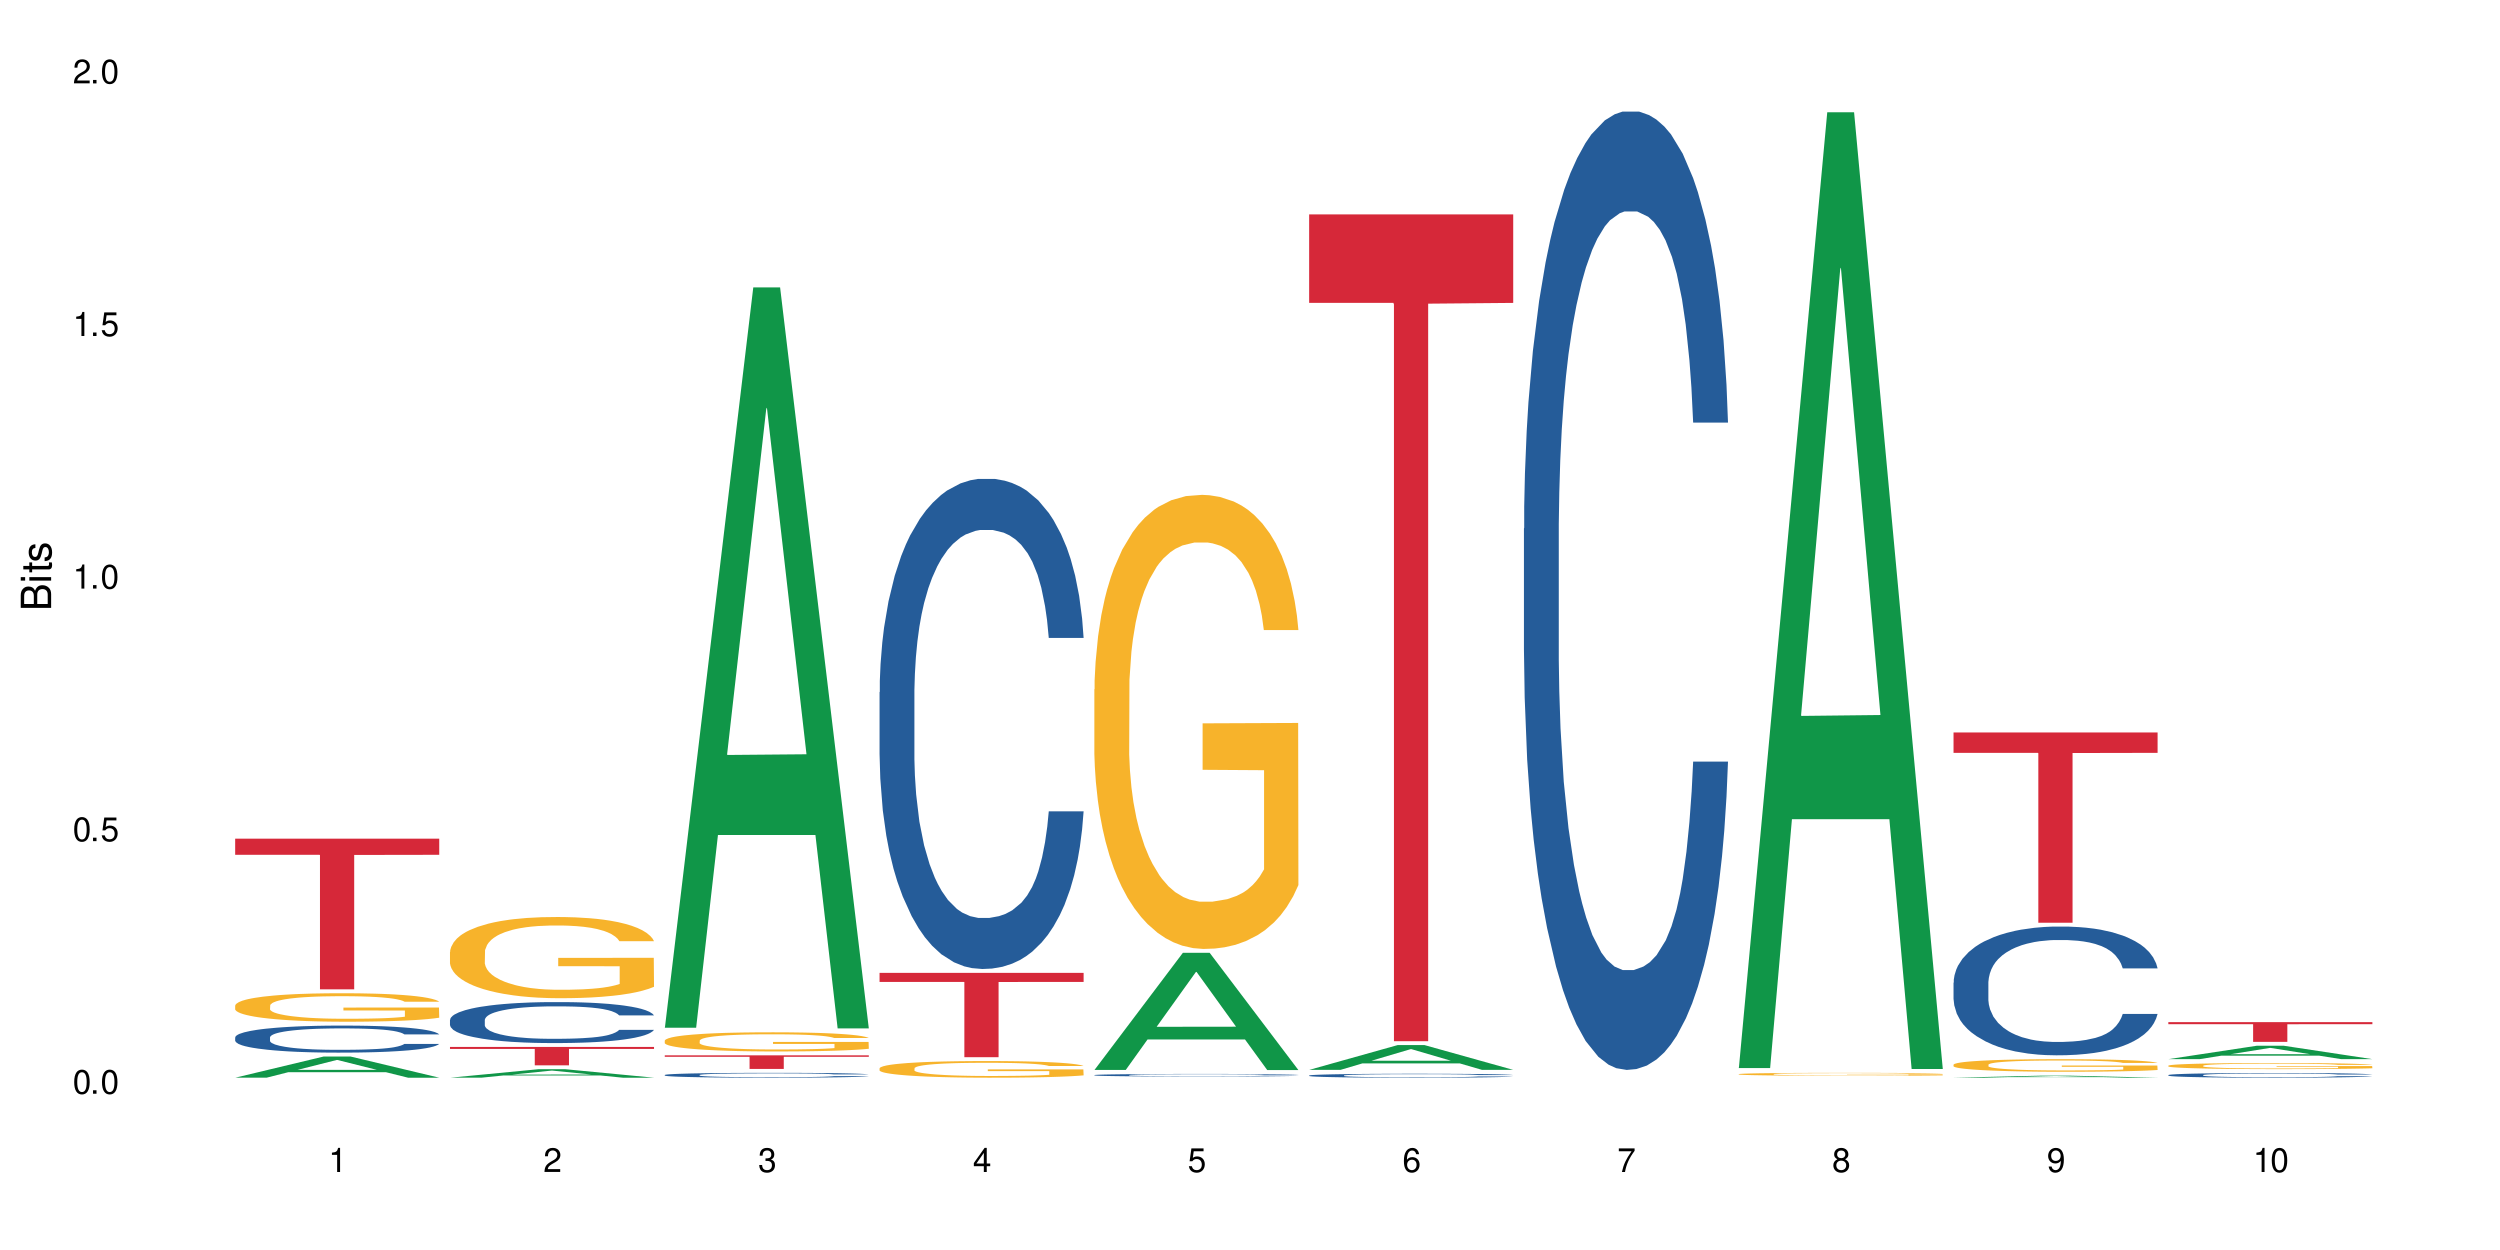 <?xml version="1.0" encoding="UTF-8"?>
<svg xmlns="http://www.w3.org/2000/svg" xmlns:xlink="http://www.w3.org/1999/xlink" width="720" height="360" viewBox="0 0 720 360">
<defs>
<g>
<g id="glyph-0-0">
</g>
<g id="glyph-0-1">
<path d="M 2.641 -6.938 C 2 -6.938 1.422 -6.656 1.078 -6.172 C 0.641 -5.562 0.406 -4.641 0.406 -3.359 C 0.406 -1.016 1.188 0.219 2.641 0.219 C 4.078 0.219 4.859 -1.016 4.859 -3.297 C 4.859 -4.641 4.656 -5.547 4.203 -6.172 C 3.844 -6.656 3.281 -6.938 2.641 -6.938 Z M 2.641 -6.188 C 3.547 -6.188 4 -5.25 4 -3.375 C 4 -1.406 3.562 -0.484 2.625 -0.484 C 1.734 -0.484 1.281 -1.438 1.281 -3.344 C 1.281 -5.25 1.734 -6.188 2.641 -6.188 Z M 2.641 -6.188 "/>
</g>
<g id="glyph-0-2">
<path d="M 1.828 -1 L 0.828 -1 L 0.828 0 L 1.828 0 Z M 1.828 -1 "/>
</g>
<g id="glyph-0-3">
<path d="M 4.562 -6.797 L 1.062 -6.797 L 0.547 -3.094 L 1.328 -3.094 C 1.719 -3.562 2.047 -3.734 2.578 -3.734 C 3.484 -3.734 4.062 -3.109 4.062 -2.094 C 4.062 -1.125 3.484 -0.531 2.578 -0.531 C 1.828 -0.531 1.375 -0.906 1.188 -1.672 L 0.328 -1.672 C 0.453 -1.109 0.547 -0.844 0.75 -0.594 C 1.125 -0.078 1.828 0.219 2.594 0.219 C 3.969 0.219 4.922 -0.781 4.922 -2.219 C 4.922 -3.562 4.031 -4.484 2.719 -4.484 C 2.25 -4.484 1.859 -4.359 1.469 -4.062 L 1.734 -5.969 L 4.562 -5.969 Z M 4.562 -6.797 "/>
</g>
<g id="glyph-0-4">
<path d="M 2.484 -4.938 L 2.484 0 L 3.328 0 L 3.328 -6.938 L 2.766 -6.938 C 2.469 -5.875 2.281 -5.734 0.984 -5.562 L 0.984 -4.938 Z M 2.484 -4.938 "/>
</g>
<g id="glyph-0-5">
<path d="M 4.859 -0.828 L 1.281 -0.828 C 1.359 -1.406 1.672 -1.781 2.5 -2.281 L 3.469 -2.828 C 4.406 -3.344 4.906 -4.062 4.906 -4.906 C 4.906 -5.484 4.672 -6.031 4.266 -6.406 C 3.859 -6.766 3.375 -6.938 2.719 -6.938 C 1.859 -6.938 1.219 -6.625 0.844 -6.031 C 0.609 -5.672 0.5 -5.234 0.484 -4.531 L 1.328 -4.531 C 1.359 -5.016 1.406 -5.281 1.531 -5.516 C 1.75 -5.938 2.188 -6.203 2.703 -6.203 C 3.469 -6.203 4.031 -5.641 4.031 -4.891 C 4.031 -4.344 3.719 -3.859 3.125 -3.516 L 2.234 -3 C 0.812 -2.172 0.406 -1.531 0.328 -0.016 L 4.859 -0.016 Z M 4.859 -0.828 "/>
</g>
<g id="glyph-0-6">
<path d="M 2.125 -3.188 L 2.578 -3.188 C 3.5 -3.188 3.984 -2.766 3.984 -1.922 C 3.984 -1.062 3.469 -0.531 2.594 -0.531 C 1.656 -0.531 1.203 -1 1.156 -2.016 L 0.312 -2.016 C 0.344 -1.453 0.438 -1.094 0.609 -0.781 C 0.953 -0.109 1.625 0.219 2.547 0.219 C 3.953 0.219 4.859 -0.625 4.859 -1.938 C 4.859 -2.828 4.516 -3.297 3.703 -3.594 C 4.344 -3.844 4.656 -4.328 4.656 -5.031 C 4.656 -6.219 3.875 -6.938 2.578 -6.938 C 1.203 -6.938 0.484 -6.172 0.453 -4.703 L 1.297 -4.703 C 1.312 -5.125 1.344 -5.359 1.453 -5.578 C 1.641 -5.969 2.062 -6.203 2.594 -6.203 C 3.344 -6.203 3.797 -5.75 3.797 -5 C 3.797 -4.516 3.609 -4.219 3.25 -4.047 C 3.016 -3.953 2.703 -3.922 2.125 -3.906 Z M 2.125 -3.188 "/>
</g>
<g id="glyph-0-7">
<path d="M 3.141 -1.672 L 3.141 0 L 3.984 0 L 3.984 -1.672 L 4.984 -1.672 L 4.984 -2.438 L 3.984 -2.438 L 3.984 -6.938 L 3.359 -6.938 L 0.266 -2.578 L 0.266 -1.672 Z M 3.141 -2.438 L 1 -2.438 L 3.141 -5.5 Z M 3.141 -2.438 "/>
</g>
<g id="glyph-0-8">
<path d="M 4.781 -5.125 C 4.609 -6.266 3.891 -6.938 2.844 -6.938 C 2.094 -6.938 1.422 -6.578 1.031 -5.953 C 0.594 -5.266 0.406 -4.422 0.406 -3.172 C 0.406 -2 0.578 -1.25 0.984 -0.641 C 1.359 -0.078 1.953 0.219 2.703 0.219 C 3.984 0.219 4.922 -0.75 4.922 -2.094 C 4.922 -3.375 4.062 -4.281 2.844 -4.281 C 2.172 -4.281 1.641 -4.031 1.281 -3.516 C 1.281 -5.234 1.828 -6.188 2.797 -6.188 C 3.391 -6.188 3.797 -5.797 3.938 -5.125 Z M 2.734 -3.531 C 3.547 -3.531 4.062 -2.953 4.062 -2.031 C 4.062 -1.156 3.484 -0.531 2.703 -0.531 C 1.922 -0.531 1.328 -1.188 1.328 -2.078 C 1.328 -2.938 1.906 -3.531 2.734 -3.531 Z M 2.734 -3.531 "/>
</g>
<g id="glyph-0-9">
<path d="M 4.984 -6.797 L 0.438 -6.797 L 0.438 -5.969 L 4.109 -5.969 C 2.5 -3.656 1.828 -2.234 1.328 0 L 2.219 0 C 2.594 -2.172 3.453 -4.047 4.984 -6.094 Z M 4.984 -6.797 "/>
</g>
<g id="glyph-0-10">
<path d="M 3.75 -3.656 C 4.469 -4.094 4.688 -4.438 4.688 -5.078 C 4.688 -6.172 3.844 -6.938 2.641 -6.938 C 1.438 -6.938 0.594 -6.172 0.594 -5.094 C 0.594 -4.438 0.812 -4.094 1.516 -3.656 C 0.734 -3.266 0.359 -2.703 0.359 -1.922 C 0.359 -0.656 1.281 0.219 2.641 0.219 C 3.984 0.219 4.922 -0.656 4.922 -1.922 C 4.922 -2.703 4.531 -3.266 3.75 -3.656 Z M 2.641 -6.188 C 3.359 -6.188 3.812 -5.75 3.812 -5.062 C 3.812 -4.406 3.344 -3.984 2.641 -3.984 C 1.922 -3.984 1.453 -4.406 1.453 -5.078 C 1.453 -5.75 1.922 -6.188 2.641 -6.188 Z M 2.641 -3.266 C 3.484 -3.266 4.062 -2.719 4.062 -1.906 C 4.062 -1.078 3.484 -0.531 2.625 -0.531 C 1.797 -0.531 1.219 -1.094 1.219 -1.906 C 1.219 -2.719 1.781 -3.266 2.641 -3.266 Z M 2.641 -3.266 "/>
</g>
<g id="glyph-0-11">
<path d="M 0.516 -1.578 C 0.672 -0.453 1.406 0.219 2.438 0.219 C 3.188 0.219 3.859 -0.141 4.266 -0.766 C 4.688 -1.453 4.891 -2.297 4.891 -3.547 C 4.891 -4.719 4.703 -5.453 4.312 -6.078 C 3.938 -6.641 3.344 -6.938 2.594 -6.938 C 1.297 -6.938 0.359 -5.969 0.359 -4.625 C 0.359 -3.344 1.234 -2.453 2.453 -2.453 C 3.094 -2.453 3.578 -2.672 4.016 -3.203 C 4 -1.484 3.469 -0.531 2.5 -0.531 C 1.906 -0.531 1.484 -0.906 1.359 -1.578 Z M 2.578 -6.203 C 3.375 -6.203 3.969 -5.531 3.969 -4.641 C 3.969 -3.797 3.391 -3.188 2.547 -3.188 C 1.734 -3.188 1.234 -3.766 1.234 -4.688 C 1.234 -5.562 1.797 -6.203 2.578 -6.203 Z M 2.578 -6.203 "/>
</g>
<g id="glyph-1-0">
</g>
<g id="glyph-1-1">
<path d="M 0 -0.953 L 0 -4.891 C 0 -5.719 -0.234 -6.344 -0.734 -6.797 C -1.188 -7.234 -1.812 -7.469 -2.5 -7.469 C -3.547 -7.469 -4.188 -7 -4.625 -5.875 C -4.984 -6.688 -5.625 -7.094 -6.531 -7.094 C -7.172 -7.094 -7.734 -6.859 -8.141 -6.391 C -8.562 -5.922 -8.75 -5.344 -8.75 -4.5 L -8.75 -0.953 Z M -4.984 -2.062 L -7.766 -2.062 L -7.766 -4.219 C -7.766 -4.844 -7.688 -5.203 -7.453 -5.5 C -7.219 -5.812 -6.859 -5.969 -6.375 -5.969 C -5.891 -5.969 -5.531 -5.812 -5.297 -5.5 C -5.062 -5.203 -4.984 -4.844 -4.984 -4.219 Z M -0.984 -2.062 L -4 -2.062 L -4 -4.781 C -4 -5.766 -3.438 -6.359 -2.484 -6.359 C -1.547 -6.359 -0.984 -5.766 -0.984 -4.781 Z M -0.984 -2.062 "/>
</g>
<g id="glyph-1-2">
<path d="M -6.281 -1.797 L -6.281 -0.797 L 0 -0.797 L 0 -1.797 Z M -8.75 -1.797 L -8.75 -0.797 L -7.484 -0.797 L -7.484 -1.797 Z M -8.75 -1.797 "/>
</g>
<g id="glyph-1-3">
<path d="M -6.281 -3.047 L -6.281 -2.016 L -8.016 -2.016 L -8.016 -1.016 L -6.281 -1.016 L -6.281 -0.172 L -5.469 -0.172 L -5.469 -1.016 L -0.719 -1.016 C -0.078 -1.016 0.281 -1.453 0.281 -2.234 C 0.281 -2.5 0.25 -2.719 0.188 -3.047 L -0.641 -3.047 C -0.609 -2.906 -0.594 -2.766 -0.594 -2.562 C -0.594 -2.141 -0.719 -2.016 -1.156 -2.016 L -5.469 -2.016 L -5.469 -3.047 Z M -6.281 -3.047 "/>
</g>
<g id="glyph-1-4">
<path d="M -4.531 -5.25 C -5.766 -5.25 -6.469 -4.422 -6.469 -2.969 C -6.469 -1.516 -5.719 -0.562 -4.547 -0.562 C -3.562 -0.562 -3.094 -1.062 -2.734 -2.562 L -2.516 -3.484 C -2.344 -4.188 -2.094 -4.469 -1.641 -4.469 C -1.047 -4.469 -0.641 -3.875 -0.641 -3 C -0.641 -2.453 -0.797 -2 -1.062 -1.75 C -1.25 -1.594 -1.422 -1.531 -1.875 -1.469 L -1.875 -0.406 C -0.422 -0.453 0.281 -1.266 0.281 -2.922 C 0.281 -4.5 -0.5 -5.516 -1.719 -5.516 C -2.656 -5.516 -3.172 -4.984 -3.469 -3.734 L -3.703 -2.766 C -3.891 -1.953 -4.156 -1.609 -4.594 -1.609 C -5.188 -1.609 -5.547 -2.125 -5.547 -2.938 C -5.547 -3.75 -5.203 -4.172 -4.531 -4.203 Z M -4.531 -5.25 "/>
</g>
</g>
</defs>
<rect x="-72" y="-36" width="864" height="432" fill="rgb(100%, 100%, 100%)" fill-opacity="1"/>
<path fill-rule="nonzero" fill="rgb(6.275%, 58.824%, 28.235%)" fill-opacity="1" d="M 67.73 310.375 L 67.793 310.367 L 93.223 304.277 L 100.945 304.277 L 126.5 310.379 L 117.52 310.379 L 111.117 308.785 L 83.051 308.785 L 76.773 310.375 L 67.73 310.375 L 85.75 308.125 L 108.543 308.121 L 97.176 305.273 L 97.051 305.27 L 96.926 305.285 L 85.688 308.121 L 85.75 308.125 Z M 67.73 310.375 "/>
<path fill-rule="nonzero" fill="rgb(14.51%, 36.078%, 60%)" fill-opacity="1" d="M 67.73 298.762 L 67.801 298.754 L 67.801 298.582 L 68.02 298.312 L 68.52 297.973 L 69.02 297.738 L 70.312 297.316 L 72.102 296.91 L 73.965 296.598 L 75.328 296.414 L 76.547 296.27 L 79.34 296.008 L 81.133 295.871 L 83.066 295.75 L 85.434 295.629 L 87.152 295.559 L 91.023 295.445 L 93.891 295.395 L 96.113 295.375 L 100.914 295.375 L 103.781 295.402 L 105.859 295.438 L 108.152 295.496 L 110.086 295.559 L 113.457 295.715 L 116.465 295.914 L 117.828 296.027 L 119.977 296.25 L 121.625 296.461 L 122.773 296.648 L 124.062 296.91 L 125.207 297.23 L 126.07 297.594 L 126.5 297.898 L 116.465 297.898 L 115.965 297.617 L 115.391 297.395 L 114.316 297.102 L 113.238 296.898 L 111.734 296.691 L 110.375 296.555 L 108.512 296.422 L 106.863 296.336 L 105.141 296.27 L 103.492 296.227 L 100.34 296.184 L 96.684 296.184 L 95.324 296.199 L 92.527 296.258 L 91.023 296.305 L 88.871 296.406 L 87.367 296.5 L 85.578 296.641 L 84.359 296.762 L 82.852 296.945 L 81.777 297.109 L 80.559 297.344 L 79.844 297.523 L 79.199 297.723 L 78.625 297.957 L 78.195 298.207 L 77.906 298.469 L 77.766 298.727 L 77.766 299.828 L 77.906 300.086 L 78.266 300.383 L 79.199 300.816 L 80.559 301.195 L 82.137 301.492 L 83.641 301.707 L 84.5 301.809 L 85.648 301.922 L 87.441 302.062 L 90.02 302.207 L 91.523 302.262 L 93.816 302.32 L 96.184 302.348 L 99.336 302.348 L 102.133 302.32 L 103.996 302.285 L 105.93 302.227 L 108.582 302.105 L 110.23 301.992 L 111.664 301.855 L 112.738 301.723 L 113.457 301.609 L 114.531 301.387 L 115.391 301.145 L 116.035 300.895 L 116.465 300.652 L 126.5 300.652 L 126.07 300.938 L 125.422 301.215 L 124.777 301.422 L 123.777 301.672 L 122.629 301.891 L 120.98 302.141 L 119.617 302.305 L 117.828 302.484 L 116.18 302.617 L 114.387 302.738 L 111.734 302.883 L 110.016 302.953 L 108.152 303.016 L 105.93 303.074 L 103.137 303.125 L 100.125 303.152 L 97.328 303.16 L 94.32 303.145 L 92.098 303.117 L 89.16 303.051 L 85.504 302.926 L 82.852 302.789 L 80.773 302.652 L 78.984 302.512 L 76.977 302.32 L 74.395 302.008 L 72.82 301.766 L 71.746 301.566 L 70.527 301.289 L 69.664 301.039 L 68.664 300.641 L 67.945 300.133 L 67.73 299.742 Z M 67.73 298.762 "/>
<path fill-rule="nonzero" fill="rgb(96.863%, 70.196%, 16.863%)" fill-opacity="1" d="M 67.73 289.566 L 67.801 289.559 L 67.801 289.406 L 68.09 289.07 L 68.805 288.605 L 69.738 288.223 L 70.742 287.926 L 71.387 287.766 L 72.461 287.543 L 73.395 287.379 L 75.758 287.039 L 78.77 286.727 L 80.418 286.59 L 82.281 286.465 L 84.93 286.32 L 86.148 286.27 L 89.875 286.148 L 94.105 286.074 L 98.762 286.051 L 100.914 286.059 L 103.852 286.09 L 107.863 286.172 L 110.16 286.246 L 111.949 286.32 L 113.812 286.418 L 116.105 286.566 L 118.258 286.746 L 119.977 286.926 L 121.695 287.152 L 123.129 287.391 L 124.348 287.656 L 125.422 287.969 L 126.07 288.23 L 126.5 288.492 L 116.535 288.492 L 115.965 288.23 L 115.32 288.027 L 114.242 287.781 L 113.168 287.602 L 112.094 287.461 L 110.086 287.266 L 108.367 287.145 L 106.215 287.039 L 104.137 286.973 L 101.773 286.926 L 100.34 286.914 L 96.543 286.914 L 93.102 286.965 L 91.094 287.023 L 89.66 287.086 L 87.656 287.199 L 86.438 287.289 L 85.719 287.348 L 83.57 287.578 L 82.137 287.789 L 81.348 287.934 L 80.344 288.156 L 79.629 288.359 L 78.84 288.66 L 78.41 288.883 L 77.836 289.395 L 77.766 290.742 L 77.98 291.027 L 78.41 291.332 L 78.984 291.605 L 79.844 291.887 L 80.703 292.105 L 82.207 292.398 L 83.496 292.594 L 84.5 292.719 L 86.438 292.922 L 87.227 292.988 L 89.09 293.125 L 91.023 293.23 L 93.387 293.32 L 95.18 293.363 L 98.047 293.402 L 101.703 293.402 L 106 293.355 L 108.727 293.297 L 110.59 293.238 L 111.809 293.184 L 113.312 293.102 L 114.387 293.027 L 115.391 292.945 L 116.609 292.816 L 116.609 291.027 L 98.906 291.02 L 98.906 290.18 L 126.426 290.172 L 126.5 293.102 L 124.992 293.305 L 123.129 293.5 L 121.34 293.648 L 119.477 293.777 L 116.824 293.918 L 114.672 294.008 L 111.375 294.113 L 108.367 294.18 L 105.215 294.227 L 102.418 294.25 L 99.121 294.258 L 96.184 294.242 L 93.031 294.195 L 90.52 294.137 L 88.227 294.062 L 85.934 293.965 L 83.066 293.809 L 81.203 293.68 L 79.27 293.523 L 77.336 293.336 L 75.613 293.133 L 74.469 292.977 L 73.32 292.797 L 72.102 292.57 L 70.957 292.316 L 70.098 292.082 L 69.309 291.82 L 68.734 291.574 L 68.16 291.238 L 67.875 290.965 L 67.73 290.734 Z M 67.73 289.566 "/>
<path fill-rule="nonzero" fill="rgb(83.922%, 15.686%, 22.353%)" fill-opacity="1" d="M 67.73 241.539 L 126.5 241.539 L 126.5 246.184 L 102.008 246.227 L 102.008 284.934 L 92.152 284.934 L 92.152 246.266 L 92.008 246.184 L 67.73 246.184 Z M 67.73 241.539 "/>
<path fill-rule="nonzero" fill="rgb(6.275%, 58.824%, 28.235%)" fill-opacity="1" d="M 129.594 310.375 L 129.656 310.375 L 155.082 307.934 L 162.805 307.934 L 188.359 310.379 L 179.383 310.379 L 172.977 309.742 L 144.91 309.742 L 138.633 310.375 L 129.594 310.375 L 147.613 309.477 L 170.402 309.473 L 159.039 308.332 L 158.914 308.332 L 158.789 308.34 L 147.547 309.473 L 147.613 309.477 Z M 129.594 310.375 "/>
<path fill-rule="nonzero" fill="rgb(14.51%, 36.078%, 60%)" fill-opacity="1" d="M 129.594 293.738 L 129.664 293.727 L 129.664 293.469 L 129.879 293.059 L 130.379 292.543 L 130.883 292.188 L 132.172 291.551 L 133.965 290.934 L 135.828 290.461 L 137.188 290.18 L 138.406 289.965 L 141.203 289.566 L 142.992 289.359 L 144.93 289.176 L 147.293 288.992 L 149.016 288.887 L 152.883 288.711 L 155.75 288.637 L 157.973 288.605 L 162.773 288.605 L 165.641 288.648 L 167.719 288.703 L 170.012 288.789 L 171.949 288.887 L 175.316 289.121 L 178.324 289.426 L 179.688 289.598 L 181.836 289.93 L 183.484 290.254 L 184.633 290.535 L 185.922 290.934 L 187.07 291.418 L 187.93 291.969 L 188.359 292.434 L 178.324 292.434 L 177.824 292.004 L 177.25 291.668 L 176.176 291.227 L 175.102 290.914 L 173.598 290.602 L 172.234 290.395 L 170.371 290.191 L 168.723 290.062 L 167.004 289.965 L 165.355 289.898 L 162.199 289.836 L 158.547 289.836 L 157.184 289.855 L 154.391 289.941 L 152.883 290.016 L 150.734 290.168 L 149.23 290.309 L 147.438 290.523 L 146.219 290.707 L 144.715 290.988 L 143.641 291.238 L 142.422 291.594 L 141.703 291.863 L 141.059 292.164 L 140.484 292.52 L 140.055 292.898 L 139.77 293.297 L 139.625 293.684 L 139.625 295.355 L 139.77 295.746 L 140.129 296.199 L 141.059 296.855 L 142.422 297.43 L 143.996 297.883 L 145.504 298.203 L 146.363 298.355 L 147.508 298.527 L 149.301 298.742 L 151.879 298.961 L 153.387 299.047 L 155.68 299.133 L 158.043 299.176 L 161.199 299.176 L 163.992 299.133 L 165.855 299.078 L 167.789 298.992 L 170.441 298.809 L 172.09 298.637 L 173.523 298.43 L 174.598 298.227 L 175.316 298.055 L 176.391 297.719 L 177.25 297.352 L 177.895 296.977 L 178.324 296.609 L 188.359 296.609 L 187.93 297.039 L 187.285 297.461 L 186.641 297.773 L 185.637 298.152 L 184.488 298.484 L 182.84 298.863 L 181.48 299.109 L 179.688 299.379 L 178.039 299.586 L 176.246 299.77 L 173.598 299.984 L 171.875 300.094 L 170.012 300.191 L 167.789 300.277 L 164.996 300.352 L 161.984 300.395 L 159.191 300.406 L 156.18 300.383 L 153.957 300.34 L 151.02 300.242 L 147.367 300.051 L 144.715 299.844 L 142.637 299.641 L 140.844 299.422 L 138.836 299.133 L 136.258 298.656 L 134.68 298.293 L 133.605 297.988 L 132.387 297.566 L 131.527 297.191 L 130.523 296.586 L 129.809 295.82 L 129.594 295.227 Z M 129.594 293.738 "/>
<path fill-rule="nonzero" fill="rgb(96.863%, 70.196%, 16.863%)" fill-opacity="1" d="M 129.594 274.117 L 129.664 274.094 L 129.664 273.668 L 129.949 272.707 L 130.668 271.383 L 131.598 270.293 L 132.602 269.438 L 133.246 268.988 L 134.32 268.348 L 135.254 267.879 L 137.617 266.918 L 140.629 266.02 L 142.277 265.637 L 144.141 265.273 L 146.793 264.867 L 148.012 264.719 L 151.738 264.375 L 155.965 264.16 L 160.625 264.098 L 162.773 264.121 L 165.711 264.203 L 169.727 264.441 L 172.02 264.652 L 173.812 264.867 L 175.676 265.145 L 177.969 265.57 L 180.117 266.086 L 181.836 266.598 L 183.559 267.238 L 184.992 267.922 L 186.211 268.668 L 187.285 269.566 L 187.93 270.312 L 188.359 271.062 L 178.398 271.062 L 177.824 270.312 L 177.18 269.738 L 176.105 269.031 L 175.031 268.52 L 173.953 268.113 L 171.949 267.559 L 170.227 267.215 L 168.078 266.918 L 166 266.727 L 163.633 266.598 L 162.199 266.555 L 158.402 266.555 L 154.961 266.703 L 152.957 266.875 L 151.523 267.047 L 149.516 267.367 L 148.297 267.621 L 147.582 267.793 L 145.43 268.457 L 143.996 269.055 L 143.207 269.461 L 142.207 270.102 L 141.488 270.676 L 140.699 271.531 L 140.27 272.172 L 139.695 273.625 L 139.625 277.469 L 139.84 278.281 L 140.27 279.156 L 140.844 279.926 L 141.703 280.738 L 142.562 281.355 L 144.07 282.191 L 145.359 282.746 L 146.363 283.109 L 148.297 283.684 L 149.086 283.879 L 150.949 284.262 L 152.883 284.562 L 155.25 284.816 L 157.039 284.945 L 159.906 285.051 L 163.562 285.051 L 167.863 284.926 L 170.586 284.754 L 172.449 284.582 L 173.668 284.434 L 175.172 284.199 L 176.246 283.984 L 177.25 283.75 L 178.469 283.387 L 178.469 278.281 L 160.766 278.258 L 160.766 275.867 L 188.289 275.848 L 188.359 284.199 L 186.855 284.773 L 184.992 285.328 L 183.199 285.758 L 181.336 286.121 L 178.684 286.527 L 176.535 286.781 L 173.238 287.082 L 170.227 287.273 L 167.074 287.402 L 164.277 287.465 L 160.984 287.488 L 158.043 287.445 L 154.891 287.316 L 152.383 287.145 L 150.09 286.934 L 147.797 286.652 L 144.93 286.207 L 143.066 285.844 L 141.129 285.395 L 139.195 284.859 L 137.477 284.281 L 136.328 283.836 L 135.184 283.32 L 133.965 282.68 L 132.816 281.953 L 131.957 281.293 L 131.168 280.547 L 130.594 279.84 L 130.023 278.879 L 129.734 278.109 L 129.594 277.449 Z M 129.594 274.117 "/>
<path fill-rule="nonzero" fill="rgb(83.922%, 15.686%, 22.353%)" fill-opacity="1" d="M 129.594 301.523 L 188.359 301.523 L 188.359 302.09 L 163.867 302.094 L 163.867 306.816 L 154.012 306.816 L 154.012 302.098 L 153.871 302.09 L 129.594 302.09 Z M 129.594 301.523 "/>
<path fill-rule="nonzero" fill="rgb(6.275%, 58.824%, 28.235%)" fill-opacity="1" d="M 191.453 295.984 L 191.516 295.781 L 216.945 82.762 L 224.668 82.762 L 250.219 296.184 L 241.242 296.184 L 234.84 240.473 L 206.773 240.473 L 200.492 295.984 L 191.453 295.984 L 209.473 217.43 L 232.266 217.227 L 220.898 117.633 L 220.773 117.43 L 220.648 118.031 L 209.41 217.227 L 209.473 217.43 Z M 191.453 295.984 "/>
<path fill-rule="nonzero" fill="rgb(14.51%, 36.078%, 60%)" fill-opacity="1" d="M 191.453 309.586 L 191.523 309.586 L 191.523 309.555 L 191.738 309.508 L 192.242 309.445 L 192.742 309.402 L 194.031 309.328 L 195.824 309.254 L 197.688 309.199 L 199.051 309.164 L 200.27 309.141 L 203.062 309.09 L 204.855 309.066 L 206.789 309.047 L 209.156 309.023 L 210.875 309.012 L 214.746 308.992 L 217.613 308.98 L 219.832 308.977 L 224.637 308.977 L 227.5 308.984 L 229.582 308.988 L 231.875 309 L 233.809 309.012 L 237.176 309.039 L 240.188 309.074 L 241.547 309.094 L 243.699 309.137 L 245.348 309.172 L 246.492 309.207 L 247.785 309.254 L 248.93 309.312 L 249.789 309.379 L 250.219 309.434 L 240.188 309.434 L 239.684 309.383 L 239.113 309.34 L 238.035 309.289 L 236.961 309.25 L 235.457 309.215 L 234.094 309.191 L 232.23 309.164 L 230.582 309.152 L 228.863 309.141 L 227.215 309.133 L 224.062 309.125 L 219.043 309.125 L 216.25 309.137 L 214.746 309.145 L 212.594 309.164 L 211.09 309.18 L 209.297 309.207 L 208.078 309.227 L 206.574 309.262 L 205.5 309.289 L 204.281 309.332 L 203.566 309.363 L 202.918 309.398 L 202.348 309.441 L 201.918 309.488 L 201.629 309.535 L 201.484 309.582 L 201.484 309.781 L 201.629 309.824 L 201.988 309.879 L 202.918 309.957 L 204.281 310.027 L 205.859 310.078 L 207.363 310.117 L 208.223 310.137 L 209.371 310.156 L 211.16 310.184 L 213.742 310.207 L 215.246 310.219 L 217.539 310.227 L 219.906 310.234 L 223.059 310.234 L 225.852 310.227 L 227.715 310.223 L 229.652 310.211 L 232.305 310.188 L 233.953 310.168 L 235.387 310.145 L 236.461 310.121 L 237.176 310.102 L 238.254 310.059 L 239.113 310.016 L 239.758 309.973 L 240.188 309.93 L 250.219 309.93 L 249.789 309.98 L 249.145 310.027 L 248.5 310.066 L 247.496 310.109 L 246.352 310.152 L 244.703 310.195 L 243.34 310.227 L 241.547 310.258 L 239.898 310.281 L 238.109 310.305 L 235.457 310.328 L 233.738 310.34 L 231.875 310.352 L 229.652 310.363 L 226.855 310.371 L 223.848 310.379 L 221.051 310.379 L 218.043 310.375 L 215.82 310.371 L 212.883 310.359 L 209.227 310.336 L 206.574 310.312 L 204.496 310.289 L 202.703 310.262 L 200.699 310.227 L 198.117 310.172 L 196.543 310.129 L 195.465 310.094 L 194.246 310.043 L 193.387 309.996 L 192.383 309.926 L 191.668 309.836 L 191.453 309.766 Z M 191.453 309.586 "/>
<path fill-rule="nonzero" fill="rgb(96.863%, 70.196%, 16.863%)" fill-opacity="1" d="M 191.453 299.664 L 191.523 299.66 L 191.523 299.559 L 191.812 299.332 L 192.527 299.02 L 193.461 298.762 L 194.461 298.562 L 195.109 298.457 L 196.184 298.305 L 197.113 298.191 L 199.48 297.965 L 202.488 297.754 L 204.137 297.664 L 206 297.578 L 208.652 297.48 L 209.871 297.445 L 213.598 297.367 L 217.828 297.316 L 222.484 297.301 L 224.637 297.305 L 227.574 297.324 L 231.586 297.383 L 233.879 297.434 L 235.672 297.48 L 237.535 297.547 L 239.828 297.648 L 241.98 297.77 L 243.699 297.891 L 245.418 298.043 L 246.852 298.203 L 248.07 298.379 L 249.145 298.59 L 249.789 298.77 L 250.219 298.945 L 240.258 298.945 L 239.684 298.77 L 239.039 298.633 L 237.965 298.465 L 236.891 298.344 L 235.816 298.25 L 233.809 298.117 L 232.09 298.035 L 229.938 297.965 L 227.859 297.922 L 225.496 297.891 L 224.062 297.879 L 220.262 297.879 L 216.824 297.914 L 214.816 297.957 L 213.383 297.996 L 211.375 298.074 L 210.156 298.133 L 209.441 298.172 L 207.293 298.328 L 205.859 298.469 L 205.07 298.566 L 204.066 298.719 L 203.348 298.855 L 202.562 299.055 L 202.133 299.207 L 201.559 299.551 L 201.484 300.457 L 201.703 300.648 L 202.133 300.855 L 202.703 301.039 L 203.566 301.23 L 204.426 301.375 L 205.93 301.574 L 207.219 301.703 L 208.223 301.789 L 210.156 301.926 L 210.945 301.973 L 212.809 302.062 L 214.746 302.133 L 217.109 302.191 L 218.902 302.223 L 221.77 302.25 L 225.422 302.25 L 229.723 302.219 L 232.445 302.176 L 234.309 302.137 L 235.527 302.102 L 237.035 302.047 L 238.109 301.996 L 239.113 301.941 L 240.332 301.855 L 240.332 300.648 L 222.629 300.645 L 222.629 300.078 L 250.148 300.074 L 250.219 302.047 L 248.715 302.184 L 246.852 302.312 L 245.059 302.414 L 243.195 302.5 L 240.547 302.598 L 238.395 302.656 L 235.098 302.727 L 232.09 302.773 L 228.934 302.805 L 226.141 302.816 L 222.844 302.824 L 219.906 302.812 L 216.75 302.781 L 214.242 302.742 L 211.949 302.691 L 209.656 302.625 L 206.789 302.52 L 204.926 302.434 L 202.992 302.328 L 201.055 302.203 L 199.336 302.066 L 198.191 301.961 L 197.043 301.84 L 195.824 301.688 L 194.68 301.516 L 193.816 301.359 L 193.031 301.184 L 192.457 301.02 L 191.883 300.789 L 191.598 300.609 L 191.453 300.453 Z M 191.453 299.664 "/>
<path fill-rule="nonzero" fill="rgb(83.922%, 15.686%, 22.353%)" fill-opacity="1" d="M 191.453 303.941 L 250.219 303.941 L 250.219 304.359 L 225.727 304.363 L 225.727 307.859 L 215.875 307.859 L 215.875 304.367 L 215.73 304.359 L 191.453 304.359 Z M 191.453 303.941 "/>
<path fill-rule="nonzero" fill="rgb(14.51%, 36.078%, 60%)" fill-opacity="1" d="M 253.312 199.34 L 253.387 199.211 L 253.387 196.113 L 253.602 191.211 L 254.102 185.02 L 254.605 180.762 L 255.895 173.148 L 257.684 165.797 L 259.547 160.117 L 260.91 156.766 L 262.129 154.184 L 264.922 149.41 L 266.715 146.957 L 268.652 144.766 L 271.016 142.57 L 272.734 141.281 L 276.605 139.219 L 279.473 138.312 L 281.695 137.926 L 286.496 137.926 L 289.363 138.441 L 291.441 139.09 L 293.734 140.121 L 295.668 141.281 L 299.039 144.121 L 302.047 147.734 L 303.41 149.797 L 305.559 153.797 L 307.207 157.668 L 308.355 161.023 L 309.645 165.797 L 310.793 171.602 L 311.652 178.18 L 312.082 183.73 L 302.047 183.73 L 301.547 178.566 L 300.973 174.57 L 299.898 169.277 L 298.824 165.539 L 297.316 161.797 L 295.957 159.344 L 294.094 156.895 L 292.445 155.344 L 290.723 154.184 L 289.074 153.41 L 285.922 152.637 L 282.266 152.637 L 280.906 152.895 L 278.109 153.926 L 276.605 154.828 L 274.457 156.637 L 272.949 158.312 L 271.16 160.895 L 269.941 163.086 L 268.434 166.441 L 267.359 169.406 L 266.141 173.664 L 265.426 176.891 L 264.781 180.504 L 264.207 184.762 L 263.777 189.277 L 263.492 194.051 L 263.348 198.695 L 263.348 218.691 L 263.492 223.336 L 263.848 228.758 L 264.781 236.625 L 266.141 243.465 L 267.719 248.883 L 269.223 252.754 L 270.082 254.559 L 271.23 256.625 L 273.023 259.203 L 275.602 261.785 L 277.105 262.816 L 279.402 263.852 L 281.766 264.367 L 284.918 264.367 L 287.715 263.852 L 289.578 263.203 L 291.512 262.172 L 294.164 259.98 L 295.812 257.914 L 297.246 255.465 L 298.32 253.012 L 299.039 250.949 L 300.113 246.949 L 300.973 242.562 L 301.617 238.047 L 302.047 233.66 L 312.082 233.66 L 311.652 238.82 L 311.008 243.852 L 310.363 247.594 L 309.359 252.109 L 308.211 256.109 L 306.562 260.625 L 305.203 263.59 L 303.41 266.816 L 301.762 269.27 L 299.969 271.461 L 297.316 274.043 L 295.598 275.332 L 293.734 276.492 L 291.512 277.527 L 288.719 278.43 L 285.707 278.945 L 282.914 279.074 L 279.902 278.816 L 277.68 278.301 L 274.742 277.137 L 271.086 274.816 L 268.434 272.363 L 266.355 269.914 L 264.566 267.332 L 262.559 263.852 L 259.98 258.172 L 258.402 253.785 L 257.328 250.172 L 256.109 245.141 L 255.25 240.625 L 254.246 233.402 L 253.527 224.242 L 253.312 217.145 Z M 253.312 199.34 "/>
<path fill-rule="nonzero" fill="rgb(96.863%, 70.196%, 16.863%)" fill-opacity="1" d="M 253.312 307.637 L 253.387 307.633 L 253.387 307.547 L 253.672 307.348 L 254.387 307.078 L 255.32 306.852 L 256.324 306.68 L 256.969 306.586 L 258.043 306.453 L 258.977 306.359 L 261.34 306.16 L 264.352 305.977 L 266 305.898 L 267.863 305.824 L 270.516 305.742 L 271.73 305.711 L 275.461 305.641 L 279.688 305.598 L 284.348 305.582 L 286.496 305.586 L 289.434 305.605 L 293.449 305.652 L 295.742 305.695 L 297.531 305.742 L 299.395 305.797 L 301.691 305.887 L 303.84 305.992 L 305.559 306.094 L 307.281 306.227 L 308.715 306.367 L 309.93 306.52 L 311.008 306.703 L 311.652 306.859 L 312.082 307.012 L 302.121 307.012 L 301.547 306.859 L 300.902 306.738 L 299.824 306.594 L 298.75 306.488 L 297.676 306.406 L 295.668 306.293 L 293.949 306.223 L 291.801 306.16 L 289.723 306.121 L 287.355 306.094 L 285.922 306.086 L 282.125 306.086 L 278.684 306.117 L 276.676 306.152 L 275.242 306.188 L 273.238 306.254 L 272.02 306.305 L 271.301 306.34 L 269.152 306.477 L 267.719 306.598 L 266.93 306.684 L 265.926 306.812 L 265.211 306.934 L 264.422 307.105 L 263.992 307.238 L 263.418 307.535 L 263.348 308.324 L 263.562 308.492 L 263.992 308.672 L 264.566 308.828 L 265.426 308.996 L 266.285 309.121 L 267.789 309.293 L 269.082 309.406 L 270.082 309.48 L 272.02 309.598 L 272.809 309.641 L 274.672 309.719 L 276.605 309.777 L 278.973 309.832 L 280.762 309.859 L 283.629 309.879 L 287.285 309.879 L 291.586 309.852 L 294.309 309.816 L 296.172 309.785 L 297.391 309.754 L 298.895 309.703 L 299.969 309.66 L 300.973 309.613 L 302.191 309.539 L 302.191 308.492 L 284.488 308.488 L 284.488 307.996 L 312.008 307.992 L 312.082 309.703 L 310.578 309.824 L 308.715 309.938 L 306.922 310.023 L 305.059 310.098 L 302.406 310.184 L 300.258 310.234 L 296.961 310.297 L 293.949 310.336 L 290.797 310.363 L 288 310.375 L 284.703 310.379 L 281.766 310.371 L 278.613 310.344 L 276.105 310.309 L 273.812 310.266 L 271.516 310.207 L 268.652 310.117 L 266.789 310.043 L 264.852 309.949 L 262.918 309.84 L 261.195 309.723 L 260.051 309.629 L 258.902 309.523 L 257.684 309.395 L 256.539 309.246 L 255.68 309.109 L 254.891 308.957 L 254.316 308.812 L 253.742 308.613 L 253.457 308.457 L 253.312 308.32 Z M 253.312 307.637 "/>
<path fill-rule="nonzero" fill="rgb(83.922%, 15.686%, 22.353%)" fill-opacity="1" d="M 253.312 280.191 L 312.082 280.191 L 312.082 282.789 L 287.59 282.812 L 287.59 304.465 L 277.734 304.465 L 277.734 282.836 L 277.594 282.789 L 253.312 282.789 Z M 253.312 280.191 "/>
<path fill-rule="nonzero" fill="rgb(6.275%, 58.824%, 28.235%)" fill-opacity="1" d="M 315.176 308.145 L 315.238 308.113 L 340.664 274.414 L 348.387 274.414 L 373.941 308.18 L 364.965 308.18 L 358.559 299.363 L 330.496 299.363 L 324.215 308.145 L 315.176 308.145 L 333.195 295.719 L 355.984 295.688 L 344.621 279.93 L 344.496 279.898 L 344.371 279.996 L 333.133 295.688 L 333.195 295.719 Z M 315.176 308.145 "/>
<path fill-rule="nonzero" fill="rgb(14.51%, 36.078%, 60%)" fill-opacity="1" d="M 315.176 309.621 L 315.246 309.617 L 315.246 309.602 L 315.461 309.578 L 315.961 309.543 L 316.465 309.52 L 317.754 309.48 L 319.547 309.441 L 321.41 309.414 L 322.77 309.395 L 323.988 309.383 L 326.785 309.355 L 328.578 309.344 L 330.512 309.332 L 332.875 309.32 L 334.598 309.312 L 338.465 309.301 L 341.332 309.297 L 351.223 309.297 L 353.301 309.301 L 355.594 309.309 L 357.531 309.312 L 360.898 309.328 L 363.91 309.348 L 365.27 309.359 L 367.422 309.379 L 369.07 309.398 L 370.215 309.418 L 371.504 309.441 L 372.652 309.473 L 373.512 309.508 L 373.941 309.535 L 363.91 309.535 L 363.406 309.508 L 362.832 309.488 L 361.758 309.461 L 360.684 309.441 L 359.18 309.422 L 357.816 309.41 L 355.953 309.395 L 354.305 309.387 L 352.586 309.383 L 350.938 309.375 L 347.785 309.371 L 344.129 309.371 L 342.766 309.375 L 339.973 309.379 L 338.465 309.383 L 336.316 309.395 L 334.812 309.402 L 333.02 309.418 L 331.801 309.43 L 330.297 309.445 L 329.223 309.461 L 328.004 309.484 L 327.285 309.5 L 326.641 309.52 L 326.066 309.543 L 325.637 309.566 L 325.352 309.59 L 325.207 309.617 L 325.207 309.723 L 325.352 309.746 L 325.711 309.773 L 326.641 309.816 L 328.004 309.852 L 329.578 309.883 L 331.086 309.902 L 331.945 309.91 L 333.09 309.922 L 334.883 309.934 L 337.465 309.949 L 338.969 309.953 L 341.262 309.961 L 349.574 309.961 L 351.438 309.957 L 353.375 309.949 L 356.023 309.941 L 357.672 309.93 L 359.105 309.914 L 360.184 309.902 L 360.898 309.891 L 361.973 309.871 L 362.832 309.848 L 363.48 309.824 L 363.91 309.801 L 373.941 309.801 L 373.512 309.828 L 372.867 309.855 L 372.223 309.875 L 371.219 309.898 L 370.07 309.918 L 368.422 309.941 L 367.062 309.957 L 365.27 309.977 L 363.621 309.988 L 361.832 310 L 359.18 310.016 L 357.457 310.02 L 355.594 310.027 L 353.375 310.031 L 350.578 310.035 L 347.57 310.039 L 341.762 310.039 L 339.543 310.035 L 336.602 310.031 L 332.949 310.02 L 330.297 310.004 L 328.219 309.992 L 326.426 309.977 L 324.418 309.961 L 321.84 309.93 L 320.262 309.906 L 319.188 309.887 L 317.969 309.859 L 317.109 309.836 L 316.105 309.801 L 315.391 309.75 L 315.176 309.715 Z M 315.176 309.621 "/>
<path fill-rule="nonzero" fill="rgb(96.863%, 70.196%, 16.863%)" fill-opacity="1" d="M 315.176 198.531 L 315.246 198.41 L 315.246 196.023 L 315.531 190.648 L 316.25 183.242 L 317.18 177.152 L 318.184 172.375 L 318.828 169.867 L 319.906 166.285 L 320.836 163.656 L 323.203 158.281 L 326.211 153.266 L 327.859 151.117 L 329.723 149.086 L 332.375 146.816 L 333.594 145.98 L 337.32 144.07 L 341.547 142.875 L 346.207 142.516 L 348.355 142.637 L 351.297 143.113 L 355.309 144.426 L 357.602 145.621 L 359.395 146.816 L 361.258 148.367 L 363.551 150.758 L 365.699 153.625 L 367.422 156.488 L 369.141 160.074 L 370.574 163.895 L 371.793 168.074 L 372.867 173.09 L 373.512 177.273 L 373.941 181.453 L 363.98 181.453 L 363.406 177.273 L 362.762 174.047 L 361.688 170.105 L 360.613 167.238 L 359.535 164.969 L 357.531 161.863 L 355.809 159.953 L 353.66 158.281 L 351.582 157.207 L 349.215 156.488 L 347.785 156.25 L 343.984 156.25 L 340.547 157.086 L 338.539 158.043 L 337.105 159 L 335.098 160.789 L 333.879 162.223 L 333.164 163.18 L 331.012 166.883 L 329.578 170.227 L 328.793 172.496 L 327.789 176.078 L 327.07 179.301 L 326.281 184.078 L 325.852 187.664 L 325.281 195.785 L 325.207 217.281 L 325.422 221.82 L 325.852 226.719 L 326.426 231.02 L 327.285 235.555 L 328.145 239.02 L 329.652 243.68 L 330.941 246.785 L 331.945 248.812 L 333.879 252.039 L 334.668 253.113 L 336.531 255.262 L 338.465 256.934 L 340.832 258.367 L 342.625 259.086 L 345.488 259.684 L 349.145 259.684 L 353.445 258.965 L 356.168 258.012 L 358.031 257.055 L 359.25 256.219 L 360.754 254.906 L 361.832 253.711 L 362.832 252.398 L 364.051 250.367 L 364.051 221.82 L 346.352 221.703 L 346.352 208.324 L 373.871 208.207 L 373.941 254.906 L 372.438 258.129 L 370.574 261.234 L 368.781 263.625 L 366.918 265.652 L 364.266 267.922 L 362.117 269.355 L 358.82 271.027 L 355.809 272.105 L 352.656 272.82 L 349.863 273.18 L 346.566 273.297 L 343.625 273.059 L 340.473 272.344 L 337.965 271.387 L 335.672 270.191 L 333.379 268.641 L 330.512 266.133 L 328.648 264.102 L 326.715 261.594 L 324.777 258.609 L 323.059 255.383 L 321.91 252.875 L 320.766 250.008 L 319.547 246.426 L 318.398 242.363 L 317.539 238.66 L 316.75 234.48 L 316.18 230.539 L 315.605 225.164 L 315.316 220.867 L 315.176 217.164 Z M 315.176 198.531 "/>
<path fill-rule="nonzero" fill="rgb(6.275%, 58.824%, 28.235%)" fill-opacity="1" d="M 377.035 308.121 L 377.098 308.113 L 402.527 300.984 L 410.25 300.984 L 435.805 308.125 L 426.824 308.125 L 420.422 306.262 L 392.355 306.262 L 386.078 308.121 L 377.035 308.121 L 395.055 305.492 L 417.848 305.484 L 406.48 302.152 L 406.355 302.145 L 406.23 302.164 L 394.992 305.484 L 395.055 305.492 Z M 377.035 308.121 "/>
<path fill-rule="nonzero" fill="rgb(14.51%, 36.078%, 60%)" fill-opacity="1" d="M 377.035 309.738 L 377.105 309.738 L 377.105 309.711 L 377.32 309.672 L 377.824 309.621 L 378.324 309.59 L 379.617 309.527 L 381.406 309.469 L 383.27 309.422 L 384.633 309.395 L 385.852 309.375 L 388.645 309.336 L 390.438 309.316 L 392.371 309.301 L 394.738 309.281 L 396.457 309.27 L 400.328 309.254 L 403.195 309.246 L 405.414 309.242 L 410.219 309.242 L 413.086 309.25 L 415.164 309.254 L 417.457 309.262 L 419.391 309.27 L 422.758 309.293 L 425.77 309.324 L 427.133 309.34 L 429.281 309.371 L 430.93 309.402 L 432.078 309.43 L 433.367 309.469 L 434.512 309.516 L 435.375 309.566 L 435.805 309.613 L 425.77 309.613 L 425.27 309.57 L 424.695 309.539 L 423.621 309.496 L 422.543 309.465 L 421.039 309.438 L 419.68 309.418 L 417.816 309.398 L 416.168 309.383 L 414.445 309.375 L 412.797 309.367 L 409.645 309.363 L 404.629 309.363 L 401.832 309.371 L 400.328 309.379 L 398.176 309.395 L 396.672 309.406 L 394.879 309.43 L 393.664 309.445 L 392.156 309.473 L 391.082 309.496 L 389.863 309.531 L 389.148 309.559 L 388.504 309.586 L 387.93 309.621 L 387.5 309.656 L 387.211 309.695 L 387.07 309.734 L 387.07 309.895 L 387.211 309.93 L 387.57 309.973 L 388.504 310.039 L 389.863 310.094 L 391.441 310.137 L 392.945 310.168 L 393.805 310.184 L 394.953 310.199 L 396.742 310.219 L 399.324 310.238 L 400.828 310.25 L 403.121 310.258 L 405.488 310.262 L 408.641 310.262 L 411.438 310.258 L 413.301 310.25 L 415.234 310.242 L 417.887 310.227 L 419.535 310.207 L 420.969 310.188 L 422.043 310.168 L 422.758 310.152 L 423.836 310.121 L 424.695 310.086 L 425.34 310.051 L 425.77 310.016 L 435.805 310.016 L 435.375 310.055 L 434.727 310.098 L 434.082 310.125 L 433.078 310.16 L 431.934 310.195 L 430.285 310.23 L 428.922 310.254 L 427.133 310.281 L 425.484 310.301 L 423.691 310.316 L 421.039 310.34 L 419.32 310.348 L 417.457 310.359 L 415.234 310.367 L 412.438 310.375 L 409.43 310.379 L 406.633 310.379 L 403.625 310.375 L 401.402 310.371 L 398.465 310.363 L 394.809 310.344 L 392.156 310.324 L 390.078 310.305 L 388.289 310.285 L 386.281 310.258 L 383.699 310.211 L 382.125 310.176 L 381.047 310.148 L 379.832 310.105 L 378.969 310.07 L 377.969 310.012 L 377.25 309.938 L 377.035 309.883 Z M 377.035 309.738 "/>
<path fill-rule="nonzero" fill="rgb(83.922%, 15.686%, 22.353%)" fill-opacity="1" d="M 377.035 61.742 L 435.805 61.742 L 435.805 87.234 L 411.312 87.457 L 411.312 299.867 L 401.457 299.867 L 401.457 87.68 L 401.312 87.234 L 377.035 87.234 Z M 377.035 61.742 "/>
<path fill-rule="nonzero" fill="rgb(14.51%, 36.078%, 60%)" fill-opacity="1" d="M 438.895 152.23 L 438.969 151.977 L 438.969 145.922 L 439.184 136.336 L 439.684 124.227 L 440.188 115.902 L 441.477 101.016 L 443.27 86.637 L 445.133 75.535 L 446.492 68.977 L 447.711 63.93 L 450.508 54.598 L 452.297 49.801 L 454.234 45.516 L 456.598 41.227 L 458.316 38.703 L 462.188 34.664 L 465.055 32.898 L 467.277 32.145 L 472.078 32.145 L 474.945 33.152 L 477.023 34.414 L 479.316 36.43 L 481.254 38.703 L 484.621 44.254 L 487.629 51.316 L 488.992 55.352 L 491.141 63.172 L 492.789 70.742 L 493.938 77.301 L 495.227 86.637 L 496.375 97.988 L 497.234 110.855 L 497.664 121.703 L 487.629 121.703 L 487.129 111.613 L 486.555 103.789 L 485.48 93.449 L 484.406 86.133 L 482.898 78.816 L 481.539 74.023 L 479.676 69.227 L 478.027 66.199 L 476.309 63.93 L 474.66 62.418 L 471.504 60.902 L 467.852 60.902 L 466.488 61.406 L 463.691 63.426 L 462.188 65.191 L 460.039 68.723 L 458.535 72.004 L 456.742 77.051 L 455.523 81.336 L 454.02 87.898 L 452.941 93.699 L 451.727 102.023 L 451.008 108.332 L 450.363 115.395 L 449.789 123.723 L 449.359 132.551 L 449.074 141.887 L 448.93 150.969 L 448.93 190.07 L 449.074 199.152 L 449.43 209.75 L 450.363 225.141 L 451.727 238.508 L 453.301 249.105 L 454.805 256.676 L 455.668 260.207 L 456.812 264.242 L 458.605 269.289 L 461.184 274.332 L 462.691 276.352 L 464.984 278.371 L 467.348 279.379 L 470.5 279.379 L 473.297 278.371 L 475.16 277.109 L 477.094 275.09 L 479.746 270.801 L 481.395 266.766 L 482.828 261.973 L 483.902 257.18 L 484.621 253.141 L 485.695 245.32 L 486.555 236.742 L 487.199 227.914 L 487.629 219.336 L 497.664 219.336 L 497.234 229.426 L 496.59 239.266 L 495.945 246.582 L 494.941 255.414 L 493.793 263.234 L 492.145 272.062 L 490.785 277.867 L 488.992 284.172 L 487.344 288.965 L 485.551 293.254 L 482.898 298.301 L 481.18 300.824 L 479.316 303.094 L 477.094 305.113 L 474.301 306.879 L 471.289 307.887 L 468.496 308.141 L 465.484 307.637 L 463.262 306.625 L 460.324 304.355 L 456.668 299.812 L 454.02 295.02 L 451.941 290.227 L 450.148 285.184 L 448.141 278.371 L 445.562 267.27 L 443.984 258.691 L 442.91 251.629 L 441.691 241.789 L 440.832 232.961 L 439.828 218.832 L 439.109 200.918 L 438.895 187.043 Z M 438.895 152.23 "/>
<path fill-rule="nonzero" fill="rgb(6.275%, 58.824%, 28.235%)" fill-opacity="1" d="M 500.758 307.602 L 500.82 307.344 L 526.25 32.324 L 533.973 32.324 L 559.523 307.863 L 550.547 307.863 L 544.141 235.938 L 516.078 235.938 L 509.797 307.602 L 500.758 307.602 L 518.777 206.184 L 541.566 205.926 L 530.203 77.344 L 530.078 77.082 L 529.953 77.859 L 518.715 205.926 L 518.777 206.184 Z M 500.758 307.602 "/>
<path fill-rule="nonzero" fill="rgb(96.863%, 70.196%, 16.863%)" fill-opacity="1" d="M 500.758 309.34 L 500.828 309.34 L 500.828 309.324 L 501.117 309.289 L 501.832 309.242 L 502.766 309.203 L 503.766 309.172 L 504.414 309.156 L 505.488 309.133 L 506.418 309.113 L 508.785 309.082 L 511.793 309.047 L 513.441 309.035 L 515.305 309.02 L 517.957 309.008 L 519.176 309 L 522.902 308.988 L 527.133 308.98 L 533.938 308.98 L 536.879 308.984 L 540.891 308.992 L 543.184 309 L 544.977 309.008 L 546.84 309.016 L 549.133 309.031 L 551.281 309.051 L 553.004 309.07 L 554.723 309.09 L 556.156 309.117 L 557.375 309.145 L 558.449 309.176 L 559.094 309.203 L 559.523 309.23 L 549.562 309.23 L 548.988 309.203 L 548.344 309.18 L 547.27 309.156 L 546.195 309.137 L 545.121 309.125 L 543.113 309.102 L 541.395 309.09 L 539.242 309.082 L 537.164 309.074 L 534.801 309.07 L 533.367 309.066 L 529.566 309.066 L 526.129 309.074 L 524.121 309.078 L 522.688 309.086 L 520.68 309.098 L 519.461 309.105 L 518.746 309.113 L 516.598 309.137 L 515.164 309.156 L 514.375 309.172 L 513.371 309.195 L 512.652 309.215 L 511.867 309.246 L 511.438 309.27 L 510.863 309.32 L 510.789 309.461 L 511.004 309.488 L 511.438 309.52 L 512.008 309.547 L 512.867 309.578 L 513.73 309.598 L 515.234 309.629 L 516.523 309.648 L 517.527 309.66 L 519.461 309.684 L 520.25 309.691 L 522.113 309.703 L 524.051 309.715 L 526.414 309.723 L 528.207 309.727 L 531.074 309.73 L 534.727 309.73 L 539.027 309.727 L 541.75 309.723 L 543.613 309.715 L 544.832 309.711 L 546.34 309.703 L 547.414 309.695 L 548.418 309.684 L 549.633 309.672 L 549.633 309.488 L 531.934 309.488 L 531.934 309.402 L 559.453 309.402 L 559.523 309.703 L 558.02 309.723 L 556.156 309.742 L 554.363 309.758 L 552.5 309.77 L 549.852 309.785 L 547.699 309.793 L 544.402 309.805 L 541.395 309.812 L 538.238 309.816 L 535.445 309.82 L 532.148 309.82 L 529.211 309.816 L 526.055 309.812 L 523.547 309.809 L 521.254 309.801 L 518.961 309.789 L 516.094 309.773 L 514.23 309.762 L 512.297 309.746 L 510.359 309.727 L 508.641 309.703 L 507.492 309.688 L 506.348 309.668 L 505.129 309.648 L 503.98 309.621 L 503.121 309.598 L 502.332 309.57 L 501.762 309.543 L 501.188 309.512 L 500.902 309.48 L 500.758 309.457 Z M 500.758 309.34 "/>
<path fill-rule="nonzero" fill="rgb(6.275%, 58.824%, 28.235%)" fill-opacity="1" d="M 562.617 310.379 L 562.68 310.379 L 588.109 309.785 L 595.832 309.785 L 621.387 310.379 L 612.406 310.379 L 606.004 310.223 L 577.938 310.223 L 571.66 310.379 L 562.617 310.379 L 580.637 310.16 L 603.43 310.16 L 592.066 309.883 L 591.938 309.879 L 591.812 309.883 L 580.574 310.16 L 580.637 310.16 Z M 562.617 310.379 "/>
<path fill-rule="nonzero" fill="rgb(14.51%, 36.078%, 60%)" fill-opacity="1" d="M 562.617 282.992 L 562.691 282.961 L 562.691 282.148 L 562.906 280.859 L 563.406 279.234 L 563.906 278.117 L 565.199 276.117 L 566.988 274.188 L 568.852 272.695 L 570.215 271.812 L 571.434 271.137 L 574.227 269.883 L 576.02 269.238 L 577.953 268.664 L 580.32 268.086 L 582.039 267.75 L 585.91 267.207 L 588.777 266.969 L 591 266.867 L 595.801 266.867 L 598.668 267.004 L 600.746 267.172 L 603.039 267.445 L 604.973 267.75 L 608.344 268.492 L 611.352 269.441 L 612.715 269.984 L 614.863 271.035 L 616.512 272.051 L 617.66 272.934 L 618.949 274.188 L 620.098 275.711 L 620.957 277.438 L 621.387 278.895 L 611.352 278.895 L 610.852 277.539 L 610.277 276.488 L 609.203 275.102 L 608.129 274.117 L 606.621 273.137 L 605.262 272.492 L 603.398 271.848 L 601.75 271.441 L 600.027 271.137 L 598.379 270.934 L 595.227 270.73 L 591.57 270.73 L 590.211 270.797 L 587.414 271.07 L 585.91 271.305 L 583.762 271.781 L 582.254 272.219 L 580.465 272.898 L 579.246 273.473 L 577.738 274.355 L 576.664 275.133 L 575.445 276.254 L 574.73 277.098 L 574.086 278.047 L 573.512 279.164 L 573.082 280.352 L 572.793 281.605 L 572.652 282.824 L 572.652 288.074 L 572.793 289.297 L 573.152 290.719 L 574.086 292.785 L 575.445 294.582 L 577.023 296.004 L 578.527 297.02 L 579.387 297.496 L 580.535 298.035 L 582.328 298.715 L 584.906 299.391 L 586.41 299.664 L 588.707 299.934 L 591.07 300.07 L 594.223 300.07 L 597.02 299.934 L 598.883 299.766 L 600.816 299.492 L 603.469 298.918 L 605.117 298.375 L 606.551 297.73 L 607.625 297.086 L 608.344 296.547 L 609.418 295.496 L 610.277 294.344 L 610.922 293.156 L 611.352 292.008 L 621.387 292.008 L 620.957 293.359 L 620.312 294.684 L 619.664 295.664 L 618.664 296.852 L 617.516 297.902 L 615.867 299.086 L 614.504 299.867 L 612.715 300.715 L 611.066 301.355 L 609.273 301.934 L 606.621 302.609 L 604.902 302.949 L 603.039 303.254 L 600.816 303.523 L 598.023 303.762 L 595.012 303.898 L 592.219 303.93 L 589.207 303.863 L 586.984 303.727 L 584.047 303.422 L 580.391 302.812 L 577.738 302.168 L 575.66 301.527 L 573.871 300.848 L 571.863 299.934 L 569.281 298.441 L 567.707 297.293 L 566.633 296.344 L 565.414 295.02 L 564.555 293.836 L 563.551 291.938 L 562.832 289.531 L 562.617 287.668 Z M 562.617 282.992 "/>
<path fill-rule="nonzero" fill="rgb(96.863%, 70.196%, 16.863%)" fill-opacity="1" d="M 562.617 306.598 L 562.691 306.594 L 562.691 306.527 L 562.977 306.379 L 563.691 306.176 L 564.625 306.008 L 565.629 305.875 L 566.273 305.805 L 567.348 305.707 L 568.281 305.633 L 570.645 305.484 L 573.656 305.348 L 575.305 305.285 L 577.168 305.23 L 579.816 305.168 L 581.035 305.145 L 584.762 305.09 L 588.992 305.059 L 593.648 305.051 L 595.801 305.051 L 598.738 305.066 L 602.754 305.102 L 605.047 305.133 L 606.836 305.168 L 608.699 305.211 L 610.992 305.277 L 613.145 305.355 L 614.863 305.434 L 616.586 305.535 L 618.016 305.641 L 619.234 305.754 L 620.312 305.895 L 620.957 306.012 L 621.387 306.125 L 611.426 306.125 L 610.852 306.012 L 610.207 305.922 L 609.129 305.812 L 608.055 305.734 L 606.98 305.668 L 604.973 305.586 L 603.254 305.531 L 601.105 305.484 L 599.023 305.457 L 596.66 305.434 L 595.227 305.43 L 591.43 305.43 L 587.988 305.453 L 585.98 305.477 L 584.547 305.504 L 582.543 305.555 L 581.324 305.594 L 580.605 305.621 L 578.457 305.723 L 577.023 305.816 L 576.234 305.879 L 575.23 305.977 L 574.516 306.066 L 573.727 306.199 L 573.297 306.297 L 572.723 306.523 L 572.652 307.117 L 572.867 307.242 L 573.297 307.379 L 573.871 307.496 L 574.73 307.621 L 575.59 307.719 L 577.094 307.848 L 578.387 307.934 L 579.387 307.988 L 581.324 308.078 L 582.113 308.109 L 583.977 308.168 L 585.91 308.215 L 588.273 308.254 L 590.066 308.273 L 592.934 308.289 L 596.59 308.289 L 600.891 308.27 L 603.613 308.242 L 605.477 308.219 L 606.695 308.195 L 608.199 308.156 L 609.273 308.125 L 610.277 308.09 L 611.496 308.031 L 611.496 307.242 L 593.793 307.238 L 593.793 306.867 L 621.312 306.867 L 621.387 308.156 L 619.879 308.246 L 618.016 308.332 L 616.227 308.398 L 614.363 308.453 L 611.711 308.52 L 609.559 308.559 L 606.266 308.605 L 603.254 308.633 L 600.102 308.652 L 597.305 308.664 L 594.008 308.668 L 591.07 308.66 L 587.918 308.641 L 585.41 308.613 L 583.113 308.582 L 580.82 308.539 L 577.953 308.469 L 576.09 308.41 L 574.156 308.344 L 572.223 308.262 L 570.5 308.172 L 569.355 308.102 L 568.207 308.023 L 566.988 307.922 L 565.844 307.812 L 564.984 307.707 L 564.195 307.594 L 563.621 307.484 L 563.047 307.336 L 562.762 307.215 L 562.617 307.113 Z M 562.617 306.598 "/>
<path fill-rule="nonzero" fill="rgb(83.922%, 15.686%, 22.353%)" fill-opacity="1" d="M 562.617 210.957 L 621.387 210.957 L 621.387 216.82 L 596.895 216.871 L 596.895 265.75 L 587.039 265.75 L 587.039 216.926 L 586.895 216.82 L 562.617 216.82 Z M 562.617 210.957 "/>
<path fill-rule="nonzero" fill="rgb(6.275%, 58.824%, 28.235%)" fill-opacity="1" d="M 624.48 305.031 L 624.543 305.027 L 649.969 301.172 L 657.691 301.172 L 683.246 305.035 L 674.27 305.035 L 667.863 304.027 L 639.797 304.027 L 633.52 305.031 L 624.48 305.031 L 642.5 303.609 L 665.289 303.605 L 653.926 301.801 L 653.801 301.801 L 653.676 301.809 L 642.438 303.605 L 642.5 303.609 Z M 624.48 305.031 "/>
<path fill-rule="nonzero" fill="rgb(14.51%, 36.078%, 60%)" fill-opacity="1" d="M 624.48 309.613 L 624.551 309.613 L 624.551 309.582 L 624.766 309.535 L 625.266 309.477 L 625.77 309.434 L 627.059 309.359 L 628.852 309.289 L 630.715 309.234 L 632.074 309.203 L 633.293 309.18 L 636.09 309.133 L 637.879 309.109 L 639.816 309.09 L 642.18 309.066 L 643.902 309.055 L 647.77 309.035 L 650.637 309.027 L 652.859 309.023 L 657.66 309.023 L 660.527 309.027 L 662.605 309.035 L 664.898 309.043 L 666.836 309.055 L 670.203 309.082 L 673.215 309.117 L 674.574 309.137 L 676.727 309.176 L 678.375 309.211 L 679.52 309.246 L 680.809 309.289 L 681.957 309.348 L 682.816 309.41 L 683.246 309.461 L 673.215 309.461 L 672.711 309.414 L 672.137 309.375 L 671.062 309.324 L 669.988 309.289 L 668.484 309.25 L 667.121 309.227 L 665.258 309.203 L 663.609 309.191 L 661.891 309.18 L 660.242 309.172 L 657.086 309.164 L 653.434 309.164 L 652.07 309.168 L 649.277 309.176 L 647.77 309.184 L 645.621 309.203 L 644.117 309.219 L 642.324 309.242 L 641.105 309.266 L 639.602 309.297 L 638.527 309.324 L 637.309 309.367 L 636.59 309.398 L 635.945 309.43 L 635.371 309.473 L 634.941 309.516 L 634.656 309.562 L 634.512 309.605 L 634.512 309.797 L 634.656 309.844 L 635.016 309.895 L 635.945 309.973 L 637.309 310.035 L 638.883 310.09 L 640.391 310.125 L 641.25 310.145 L 642.395 310.164 L 644.188 310.188 L 646.766 310.211 L 648.273 310.223 L 650.566 310.234 L 652.93 310.238 L 656.086 310.238 L 658.879 310.234 L 660.742 310.227 L 662.68 310.215 L 665.328 310.195 L 666.977 310.176 L 668.41 310.152 L 669.488 310.129 L 670.203 310.109 L 671.277 310.07 L 672.137 310.027 L 672.781 309.984 L 673.215 309.941 L 683.246 309.941 L 682.816 309.992 L 682.172 310.039 L 681.527 310.078 L 680.523 310.121 L 679.375 310.156 L 677.727 310.203 L 676.367 310.23 L 674.574 310.262 L 672.926 310.285 L 671.133 310.305 L 668.484 310.332 L 666.762 310.344 L 664.898 310.355 L 662.68 310.363 L 659.883 310.371 L 656.871 310.379 L 654.078 310.379 L 651.066 310.375 L 648.848 310.371 L 645.906 310.359 L 642.254 310.34 L 639.602 310.312 L 637.523 310.289 L 635.73 310.266 L 633.723 310.234 L 631.145 310.18 L 629.566 310.137 L 628.492 310.102 L 627.273 310.055 L 626.414 310.008 L 625.41 309.941 L 624.695 309.852 L 624.48 309.785 Z M 624.48 309.613 "/>
<path fill-rule="nonzero" fill="rgb(96.863%, 70.196%, 16.863%)" fill-opacity="1" d="M 624.48 306.902 L 624.551 306.902 L 624.551 306.871 L 624.836 306.797 L 625.555 306.699 L 626.484 306.617 L 627.488 306.555 L 628.133 306.52 L 629.207 306.473 L 630.141 306.438 L 632.504 306.363 L 635.516 306.297 L 637.164 306.27 L 639.027 306.242 L 641.68 306.211 L 642.898 306.199 L 646.625 306.176 L 650.852 306.156 L 655.512 306.152 L 657.66 306.156 L 660.598 306.16 L 664.613 306.18 L 666.906 306.195 L 668.699 306.211 L 670.562 306.23 L 672.855 306.262 L 675.004 306.301 L 676.727 306.34 L 678.445 306.387 L 679.879 306.441 L 681.098 306.496 L 682.172 306.562 L 682.816 306.617 L 683.246 306.676 L 673.285 306.676 L 672.711 306.617 L 672.066 306.574 L 670.992 306.523 L 669.918 306.484 L 668.84 306.453 L 666.836 306.414 L 665.113 306.387 L 662.965 306.363 L 660.887 306.352 L 658.52 306.34 L 657.086 306.336 L 653.289 306.336 L 649.848 306.348 L 647.844 306.359 L 646.41 306.375 L 644.402 306.398 L 643.184 306.418 L 642.469 306.43 L 640.316 306.48 L 638.883 306.523 L 638.098 306.555 L 637.094 306.602 L 636.375 306.645 L 635.586 306.711 L 635.156 306.758 L 634.586 306.867 L 634.512 307.156 L 634.727 307.215 L 635.156 307.281 L 635.73 307.34 L 636.59 307.398 L 637.449 307.445 L 638.957 307.508 L 640.246 307.551 L 641.25 307.578 L 643.184 307.621 L 643.973 307.633 L 645.836 307.664 L 647.77 307.688 L 650.137 307.703 L 651.926 307.715 L 654.793 307.723 L 658.449 307.723 L 662.75 307.715 L 665.473 307.699 L 667.336 307.688 L 668.555 307.676 L 670.059 307.66 L 671.133 307.645 L 672.137 307.625 L 673.355 307.598 L 673.355 307.215 L 655.656 307.215 L 655.656 307.035 L 683.176 307.031 L 683.246 307.66 L 681.742 307.703 L 679.879 307.742 L 678.086 307.773 L 676.223 307.801 L 673.57 307.832 L 671.422 307.852 L 668.125 307.875 L 665.113 307.891 L 661.961 307.898 L 659.168 307.902 L 655.871 307.906 L 652.93 307.902 L 649.777 307.891 L 647.27 307.879 L 644.977 307.863 L 642.684 307.844 L 639.816 307.809 L 637.953 307.781 L 636.016 307.75 L 634.082 307.707 L 632.363 307.664 L 631.215 307.633 L 630.07 307.594 L 628.852 307.547 L 627.703 307.492 L 626.844 307.441 L 626.055 307.387 L 625.48 307.332 L 624.91 307.262 L 624.621 307.203 L 624.48 307.152 Z M 624.48 306.902 "/>
<path fill-rule="nonzero" fill="rgb(83.922%, 15.686%, 22.353%)" fill-opacity="1" d="M 624.48 294.367 L 683.246 294.367 L 683.246 294.977 L 658.754 294.98 L 658.754 300.055 L 648.898 300.055 L 648.898 294.988 L 648.758 294.977 L 624.48 294.977 Z M 624.48 294.367 "/>
<g fill="rgb(0%, 0%, 0%)" fill-opacity="1">
<use xlink:href="#glyph-0-1" x="20.965" y="314.993"/>
<use xlink:href="#glyph-0-2" x="25.965" y="314.993"/>
<use xlink:href="#glyph-0-1" x="28.965" y="314.993"/>
</g>
<g fill="rgb(0%, 0%, 0%)" fill-opacity="1">
<use xlink:href="#glyph-0-1" x="20.965" y="242.251"/>
<use xlink:href="#glyph-0-2" x="25.965" y="242.251"/>
<use xlink:href="#glyph-0-3" x="28.965" y="242.251"/>
</g>
<g fill="rgb(0%, 0%, 0%)" fill-opacity="1">
<use xlink:href="#glyph-0-4" x="20.965" y="169.509"/>
<use xlink:href="#glyph-0-2" x="25.965" y="169.509"/>
<use xlink:href="#glyph-0-1" x="28.965" y="169.509"/>
</g>
<g fill="rgb(0%, 0%, 0%)" fill-opacity="1">
<use xlink:href="#glyph-0-4" x="20.965" y="96.767"/>
<use xlink:href="#glyph-0-2" x="25.965" y="96.767"/>
<use xlink:href="#glyph-0-3" x="28.965" y="96.767"/>
</g>
<g fill="rgb(0%, 0%, 0%)" fill-opacity="1">
<use xlink:href="#glyph-0-5" x="20.965" y="24.024"/>
<use xlink:href="#glyph-0-2" x="25.965" y="24.024"/>
<use xlink:href="#glyph-0-1" x="28.965" y="24.024"/>
</g>
<g fill="rgb(0%, 0%, 0%)" fill-opacity="1">
<use xlink:href="#glyph-0-4" x="94.613" y="337.532"/>
</g>
<g fill="rgb(0%, 0%, 0%)" fill-opacity="1">
<use xlink:href="#glyph-0-5" x="156.477" y="337.532"/>
</g>
<g fill="rgb(0%, 0%, 0%)" fill-opacity="1">
<use xlink:href="#glyph-0-6" x="218.336" y="337.532"/>
</g>
<g fill="rgb(0%, 0%, 0%)" fill-opacity="1">
<use xlink:href="#glyph-0-7" x="280.199" y="337.532"/>
</g>
<g fill="rgb(0%, 0%, 0%)" fill-opacity="1">
<use xlink:href="#glyph-0-3" x="342.059" y="337.532"/>
</g>
<g fill="rgb(0%, 0%, 0%)" fill-opacity="1">
<use xlink:href="#glyph-0-8" x="403.918" y="337.532"/>
</g>
<g fill="rgb(0%, 0%, 0%)" fill-opacity="1">
<use xlink:href="#glyph-0-9" x="465.781" y="337.532"/>
</g>
<g fill="rgb(0%, 0%, 0%)" fill-opacity="1">
<use xlink:href="#glyph-0-10" x="527.641" y="337.532"/>
</g>
<g fill="rgb(0%, 0%, 0%)" fill-opacity="1">
<use xlink:href="#glyph-0-11" x="589.5" y="337.532"/>
</g>
<g fill="rgb(0%, 0%, 0%)" fill-opacity="1">
<use xlink:href="#glyph-0-4" x="648.863" y="337.532"/>
<use xlink:href="#glyph-0-1" x="653.863" y="337.532"/>
</g>
<g fill="rgb(0%, 0%, 0%)" fill-opacity="1">
<use xlink:href="#glyph-1-1" x="14.725" y="176.012"/>
<use xlink:href="#glyph-1-2" x="14.725" y="168.012"/>
<use xlink:href="#glyph-1-3" x="14.725" y="165.012"/>
<use xlink:href="#glyph-1-4" x="14.725" y="162.012"/>
</g>
</svg>
